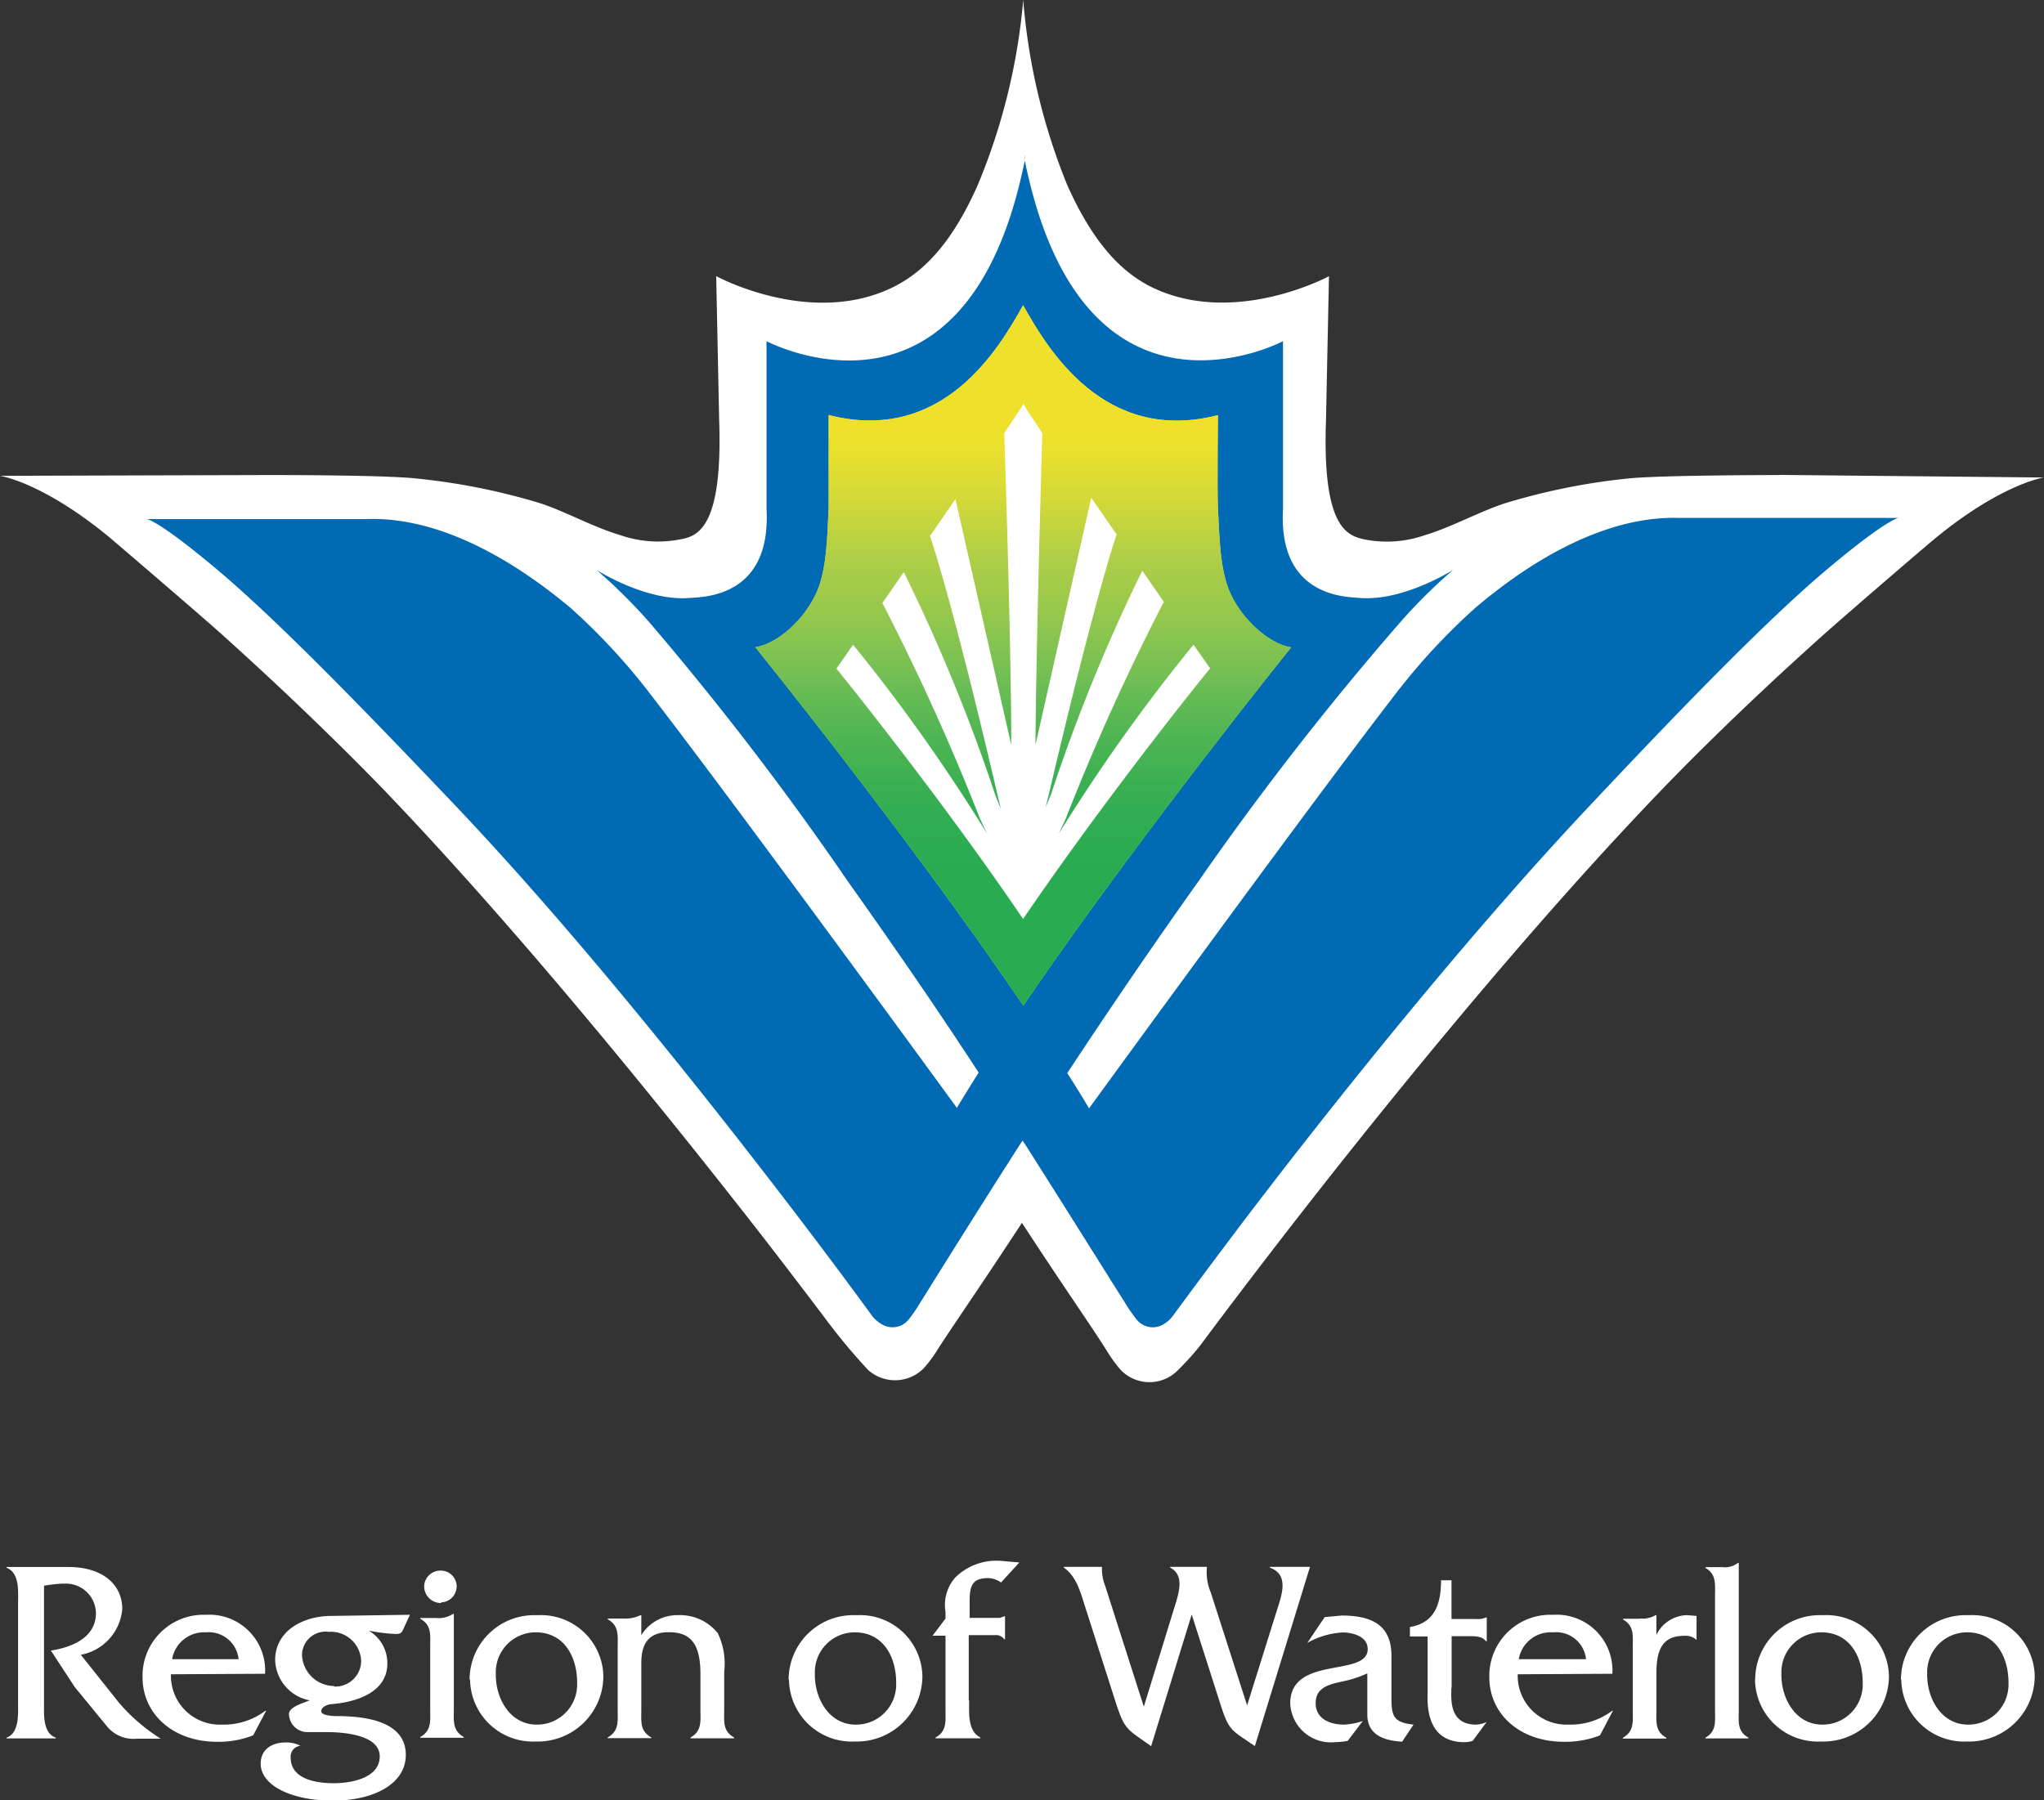 <svg xmlns="http://www.w3.org/2000/svg" xmlns:xlink="http://www.w3.org/1999/xlink" width="158.31" height="139.45" viewBox="0 0 158.31 139.45"><rect x="0" y="0" width="158.31" height="139.45" fill="#333333" stroke="none"/><defs><style>.a{fill:none;}.b{fill:#fff;}.c{fill:#006ab4;}.d{clip-path:url(#a);}.e{fill:#efe12c;}.f{fill:url(#b);}</style><clipPath id="a" transform="translate(0 -0.14)"><path class="a" d="M79.28,78C88.18,64.94,100,50.29,100,50.29c-1.75-.29-3.75-2.15-4.67-4.11-.86-1.81-.88-4.46-1-6.73-.06-1.19,0-7.15,0-7.15-8.81,2.26-13.18-5.11-15.09-8.52C77.35,27.18,73,34.55,64.18,32.29c0,0,0,6,0,7.15-.11,2.26-.13,4.92-1,6.73-.94,2-2.93,3.82-4.68,4.11,0,0,11.86,14.65,20.75,27.75h0"/></clipPath><linearGradient id="b" x1="-272.6" y1="-617.32" x2="-271.6" y2="-617.32" gradientTransform="matrix(0, 34.9, 44.04, 0, 27268.53, 9547.21)" gradientUnits="userSpaceOnUse"><stop offset="0" stop-color="#efe12b"/><stop offset="0.06" stop-color="#e7df2f"/><stop offset="0.16" stop-color="#d0d839"/><stop offset="0.28" stop-color="#afce47"/><stop offset="0.4" stop-color="#96c84c"/><stop offset="0.54" stop-color="#74bf54"/><stop offset="0.57" stop-color="#6abc54"/><stop offset="0.68" stop-color="#4eb553"/><stop offset="0.79" stop-color="#39af52"/><stop offset="0.9" stop-color="#2dac52"/><stop offset="1" stop-color="#29ab52"/></linearGradient></defs><path class="b" d="M5.3,121.53c2.71,0,4.17,1.41,4.17,3.25a3.94,3.94,0,0,1-3.21,3.55L9.18,132a14,14,0,0,0,3.27,2.83H10.59a2.65,2.65,0,0,1-2.34-1l-2.46-3L3.94,128c1.62-.24,3.49-1,3.49-2.89A2.32,2.32,0,0,0,5,122.82l-.22,0a11.16,11.16,0,0,0-1.37.16v9c0,.93-.12,2.41.91,2.77v.06H.51v-.06c1-.36.89-1.86.89-2.77v-7.6c0-.93.14-2.4-.89-2.79v-.06H5.3" transform="translate(0 -0.14)"/><path class="b" d="M18.48,128.67a2.33,2.33,0,0,0-2.55-2.08h0a2.51,2.51,0,0,0-2.6,2.08h5.19m-5.28,1.17a3.78,3.78,0,0,0,3.65,3.9h.35a5.34,5.34,0,0,0,3.31-1.07h.06l-1,1.9a7.31,7.31,0,0,1-2.79.5c-3.43,0-5.78-2.16-5.78-5a4.73,4.73,0,0,1,4.63-4.84H16a4.32,4.32,0,0,1,4.53,4.57Z" transform="translate(0 -0.14)"/><path class="b" d="M25.88,130.79a2,2,0,0,0,2.09-1.9s0-.07,0-.1a2.34,2.34,0,0,0-2.43-2.24h-.09a1.83,1.83,0,0,0-2.06,1.78,2.51,2.51,0,0,0,2.48,2.42m5.88-5.52-.46,1c-.16.36-.2.49-.65.49a14.32,14.32,0,0,1-2.08-.26A2.92,2.92,0,0,1,30,129c0,2.28-2.47,3-4.29,3.15-.28,0-.83.2-.83.55s.95.38,1.21.38c3.49,0,5.34,1,5.34,3,0,2.28-2.52,3.55-5.66,3.55s-5.58-1.15-5.58-2.87c0-1.13.91-1.64,1.94-1.64a2.53,2.53,0,0,1,1.15.26.84.84,0,0,0-.77.9h0c0,1.7,2,2,3.33,2s3.57-.38,3.57-2.08-2.89-1.88-4.11-1.88H23.85a1.43,1.43,0,0,1-1.47-1.39s0,0,0,0c0-.59,1.17-.87,1.6-1.07a3.29,3.29,0,0,1-2.67-3.11c0-2.34,2.26-3.43,4.33-3.43Z" transform="translate(0 -0.14)"/><path class="b" d="M34.16,124.32A1.3,1.3,0,0,1,32.85,123s0,0,0,0a1.26,1.26,0,0,1,1.31-1.19A1.23,1.23,0,0,1,35.37,123h0a1.25,1.25,0,0,1-1.21,1.27m-.38,1.21a2,2,0,0,0,1.31-.32h.06v7.36c0,.93-.12,1.68.77,2.18v.06H32.55v-.06c.89-.5.77-1.25.77-2.18v-4.82c0-.93.12-1.66-.77-2.16v-.06Z" transform="translate(0 -0.14)"/><path class="b" d="M44.7,130.49c0-2-1-3.9-3.21-3.9a3.09,3.09,0,0,0-3.09,3.08q0,.1,0,.21c0,1.86,1.11,3.86,3.17,3.86a3.1,3.1,0,0,0,3.13-3.06q0-.09,0-.18m-8.33-.24a5,5,0,0,1,5-5h.36a4.83,4.83,0,0,1,5,4.67s0,.08,0,.12a5.08,5.08,0,0,1-5.17,5h-.09a4.87,4.87,0,0,1-5.06-4.68s0-.08,0-.12Z" transform="translate(0 -0.14)"/><path class="b" d="M48.26,125.52a2.67,2.67,0,0,0,1.35-.26h.06v1.55a3.28,3.28,0,0,1,2.85-1.55,3.75,3.75,0,0,1,3.07,1.39,5.43,5.43,0,0,1,.5,3v2.93c0,.93-.12,1.66.77,2.16v.06H53.48v-.06c.89-.5.77-1.25.77-2.16v-2.73c0-2.16-.6-3.27-2.44-3.27s-2.14,1.23-2.14,2.42v3.57c0,.93-.12,1.66.77,2.16v.06H47.07v-.06c.89-.5.77-1.25.77-2.18v-4.79c0-.93.12-1.68-.77-2.18v-.06h1.19" transform="translate(0 -0.14)"/><path class="b" d="M69.41,130.49c0-2-1-3.9-3.21-3.9a3.09,3.09,0,0,0-3.09,3.08q0,.1,0,.21c0,1.86,1.11,3.86,3.17,3.86a3.1,3.1,0,0,0,3.13-3.06q0-.09,0-.18m-8.33-.24a5,5,0,0,1,5-5h.36a4.83,4.83,0,0,1,5,4.67s0,.08,0,.12a5.08,5.08,0,0,1-5.17,5h-.09a4.87,4.87,0,0,1-5.07-4.67s0-.09,0-.13Z" transform="translate(0 -0.14)"/><path class="b" d="M75.06,131.88c0,1-.12,2.34.87,2.86v.06H72.46v-.06c.89-.5.77-1.25.77-2.16v-5.73h-1l1-1.33V125a3.22,3.22,0,0,1,.75-2.65,4.53,4.53,0,0,1,3.6-1.29l1.37.12-1.42,1.55a1.75,1.75,0,0,0-1-.34c-1.19,0-1.43.56-1.43,1.75v1.33h2.34l.34-.12h.06v1.78h-.06a.78.78,0,0,0-.75-.32h-2v5" transform="translate(0 -0.14)"/><path class="b" d="M89.14,135.4c-1.84-1.33-2-1.19-2.69-3.27l-2.38-7.44c-.36-1.11-.67-2.42-1.67-3.11v-.06h2.95a3.54,3.54,0,0,0,.24,1.45l3,9.38,2.36-7.66c.39-1.23.79-2.54-.32-3.11v-.06h2.85a4.07,4.07,0,0,0,.3,2l2.81,8.73,2.3-7.34c.36-1.15,1-2.79-.54-3.33v-.06h3.11L97.19,135.4c-1.86-1.27-2-1.17-2.67-3.25l-2.22-6.94L89.16,135.4" transform="translate(0 -0.14)"/><path class="b" d="M108.57,135.06c-1.33-.08-2.67-.49-2.67-2.1v-3.19a8.75,8.75,0,0,1-1.94.63c-1,.22-2.06.45-2.06,1.68s1.13,1.66,2.2,1.66a5.3,5.3,0,0,0,1.45-.28L104.38,135a6,6,0,0,1-1,.1,3.15,3.15,0,0,1-3.45-3c0-3.76,6-2,6-4.21,0-1-1.19-1.29-1.94-1.29a6.27,6.27,0,0,0-2.74.81l1.35-2,1.31-.12c2.18,0,3.84.63,3.86,3.07v3c0,1.59,0,2.2,1.71,2.38l-.89,1.33" transform="translate(0 -0.14)"/><path class="b" d="M112.41,130.89c0,.77-.24,2.85,1.92,2.85a2.27,2.27,0,0,0,.81-.2L114.06,135a2.18,2.18,0,0,1-.64.1c-3.13,0-2.85-3.23-2.85-4v-4.19H109.2v-.73c1.9-.32,2.41-1.74,2.41-3.62h.81v3h1.9a1.61,1.61,0,0,0,.77-.12h.06v1.84h-.06c-.32-.43-.93-.39-1.45-.39h-1.21v4" transform="translate(0 -0.14)"/><path class="b" d="M122.84,128.67a2.33,2.33,0,0,0-2.55-2.08h-.06a2.51,2.51,0,0,0-2.6,2.08h5.2m-5.28,1.17a3.78,3.78,0,0,0,3.65,3.9h.35a5.34,5.34,0,0,0,3.31-1.07h.06l-1,1.9a7.3,7.3,0,0,1-2.79.5c-3.43,0-5.78-2.16-5.78-5a4.73,4.73,0,0,1,4.63-4.84h.37a4.32,4.32,0,0,1,4.53,4.57Z" transform="translate(0 -0.14)"/><path class="b" d="M127,125.52a2,2,0,0,0,1.23-.26h.06v1.53a2.7,2.7,0,0,1,2.38-1.53l.73.06v1.86a1.24,1.24,0,0,0-.93-.32c-1.53,0-2.18.81-2.18,2.89v2.83c0,.93-.12,1.68.77,2.18v.06h-3.37v-.06c.89-.5.77-1.25.77-2.18v-4.82c0-.93.12-1.66-.75-2.16v-.06H127" transform="translate(0 -0.14)"/><path class="b" d="M133.32,121.53a1.66,1.66,0,0,0,1.29-.32h.06v11.36c0,.93-.14,1.68.75,2.18v.06h-3.33v-.06c.87-.5.74-1.25.74-2.18v-8.79c0-.93.12-1.67-.74-2.18v-.06h1.23" transform="translate(0 -0.14)"/><path class="b" d="M144.27,130.49c0-2-1-3.9-3.21-3.9a3.09,3.09,0,0,0-3.09,3.08q0,.1,0,.21c0,1.86,1.11,3.86,3.17,3.86a3.1,3.1,0,0,0,3.13-3.06q0-.09,0-.18m-8.33-.24a5,5,0,0,1,5-5h.36a4.83,4.83,0,0,1,5,4.67s0,.08,0,.12a5.08,5.08,0,0,1-5.17,5H141a4.87,4.87,0,0,1-5.07-4.67s0-.09,0-.13Z" transform="translate(0 -0.14)"/><path class="b" d="M155.56,130.49c0-2-1-3.9-3.21-3.9a3.09,3.09,0,0,0-3.09,3.08q0,.1,0,.21c0,1.86,1.11,3.86,3.17,3.86a3.1,3.1,0,0,0,3.13-3.06q0-.09,0-.18m-8.33-.24a5,5,0,0,1,5-5h.36a4.82,4.82,0,0,1,5,4.65s0,.1,0,.14a5.08,5.08,0,0,1-5.17,5h-.09a4.87,4.87,0,0,1-5.07-4.67s0-.09,0-.13Z" transform="translate(0 -0.14)"/><path class="b" d="M137.83,36.94s-9,0-11.67.26a50.13,50.13,0,0,0-9.51,1.9c-1.89.59-4.3,1.91-6.27,2.49a8.93,8.93,0,0,1-4.68.34c-1.33-.29-3.3-.84-3-9.24l.23-11.15s-7.41,4-13.82.8c-2.6-1.32-4.63-3.83-6.42-7.79A48.11,48.11,0,0,1,79.25.14h0a47.94,47.94,0,0,1-3.55,14.4c-1.79,4-3.83,6.47-6.42,7.79-6.41,3.24-13.81-.8-13.81-.8l.23,11.15c.29,8.4-1.69,9-3,9.24A8.92,8.92,0,0,1,48,41.58c-2-.58-4.38-1.9-6.27-2.49a50.19,50.19,0,0,0-9.56-1.89c-2.66-.28-11.67-.26-11.67-.26L0,37s3.3.48,8.52,4.8c1.17,1,6.9,5.91,8.49,7.33,4.07,3.65,8.56,7.91,12.6,12.07C40.42,72.46,51.82,86.63,59.12,96c1.91,2.47,3.53,4.6,4.79,6.27a47.18,47.18,0,0,0,3.33,4,3.13,3.13,0,0,0,4.26-.09,9.11,9.11,0,0,0,1-1.31c1.14-1.8,3.14-4.64,6.65-10,3.52,5.39,5.48,8.15,6.63,10a10.23,10.23,0,0,0,1,1.37,3.08,3.08,0,0,0,4.35.14h0a20.48,20.48,0,0,0,1.82-2c1.33-1.79,3.49-4.66,6.24-8.22,7.29-9.43,18.7-23.6,29.5-34.83,4.05-4.2,8.53-8.43,12.6-12.07,1.59-1.42,7.32-6.36,8.49-7.33,5.22-4.32,8.52-4.8,8.52-4.8l-20.48-.2" transform="translate(0 -0.14)"/><path class="c" d="M79.21,88.51h0l.24.36c3.68,5.8,6.55,10.4,7.7,12.22a12,12,0,0,0,.9,1.29,1.6,1.6,0,0,0,2.12.31,2.49,2.49,0,0,0,.72-.68c1.2-1.64,3.17-4.29,5.65-7.57,6.61-8.68,17-21.73,26.76-32.07,6.58-7,13.48-14.15,18.19-18.11s5.56-4,5.56-4h-17c-6.22-.18-12.21,3.92-15.82,7a49.3,49.3,0,0,0-6,6.45C101.44,62.48,84.35,86,84.35,86c-.53-.89-1.09-1.8-1.69-2.73,3.18-4.83,6.7-10,10.15-14.84a234.22,234.22,0,0,1,15.73-20.19,42,42,0,0,1,4-3.95s-3.84,2.45-7.24,2.17c-1.22-.09-6.3-.16-5.93-6.89v-13s-15.49,8.21-20-14a2.76,2.76,0,0,1,0-.43v0a3.06,3.06,0,0,1,0,.43c-4.48,22.25-20,14-20,14v13c.36,6.73-4.71,6.81-5.93,6.89-3.41.29-7.24-2.17-7.24-2.17a42.09,42.09,0,0,1,4,3.95A235.08,235.08,0,0,1,65.65,68.39c3.45,4.86,7,10,10.15,14.84-.59.93-1.15,1.84-1.69,2.73,0,0-17.09-23.46-23.91-32.27a48.6,48.6,0,0,0-6-6.45c-3.58-3-9.59-7.12-15.85-6.89h-17s.83,0,5.57,4S28.52,55.45,35.12,62.39c9.83,10.34,20.13,23.4,26.75,32.08,2.5,3.28,4.45,5.92,5.65,7.57a2.42,2.42,0,0,0,.72.65,1.6,1.6,0,0,0,2.12-.31,12.4,12.4,0,0,0,.89-1.29c1.15-1.84,4-6.43,7.7-12.22l.24-.36h0" transform="translate(0 -0.14)"/><g class="d"><path class="e" d="M79.28,78C88.18,64.94,100,50.29,100,50.29c-1.75-.29-3.75-2.15-4.67-4.11-.86-1.81-.88-4.46-1-6.73-.06-1.19,0-7.15,0-7.15-8.81,2.26-13.18-5.11-15.09-8.52C77.35,27.18,73,34.55,64.18,32.29c0,0,0,6,0,7.15-.11,2.26-.13,4.92-1,6.73-.94,2-2.93,3.82-4.68,4.11,0,0,11.86,14.65,20.75,27.75h0" transform="translate(0 -0.14)"/><rect class="f" x="58.5" y="23.65" width="41.53" height="54.27"/></g><path class="b" d="M92.44,50.08A138,138,0,0,0,82,64.73l.54-1.16a178.78,178.78,0,0,1,7.6-16.81l-1.67-2.41A136.55,136.55,0,0,0,81.4,61.68l-.41,1,.28-1.16c3.64-15.52,5.22-20,5.22-20l-.08-.08L84.52,38.7,80.2,57.84s0-6.05.53-24.14c-.38-.59-1.22-1.82-1.47-2.28h0c-.25.46-1.1,1.69-1.48,2.28.59,18.09.54,24.14.54,24.14L74,38.8,72.1,41.56l-.08.08s1.58,4.4,5.22,20l.28,1.16-.41-1A135.93,135.93,0,0,0,70,44.46l-1.66,2.39A178.63,178.63,0,0,1,75.9,63.56l.55,1.16A137.63,137.63,0,0,0,66.07,50.08c-.4.59-1.29,1.85-1.29,1.85.81,1,8.25,10.25,14.46,19.4h0c6.24-9.16,13.64-18.41,14.49-19.41l-1.3-1.85" transform="translate(0 -0.14)"/></svg>